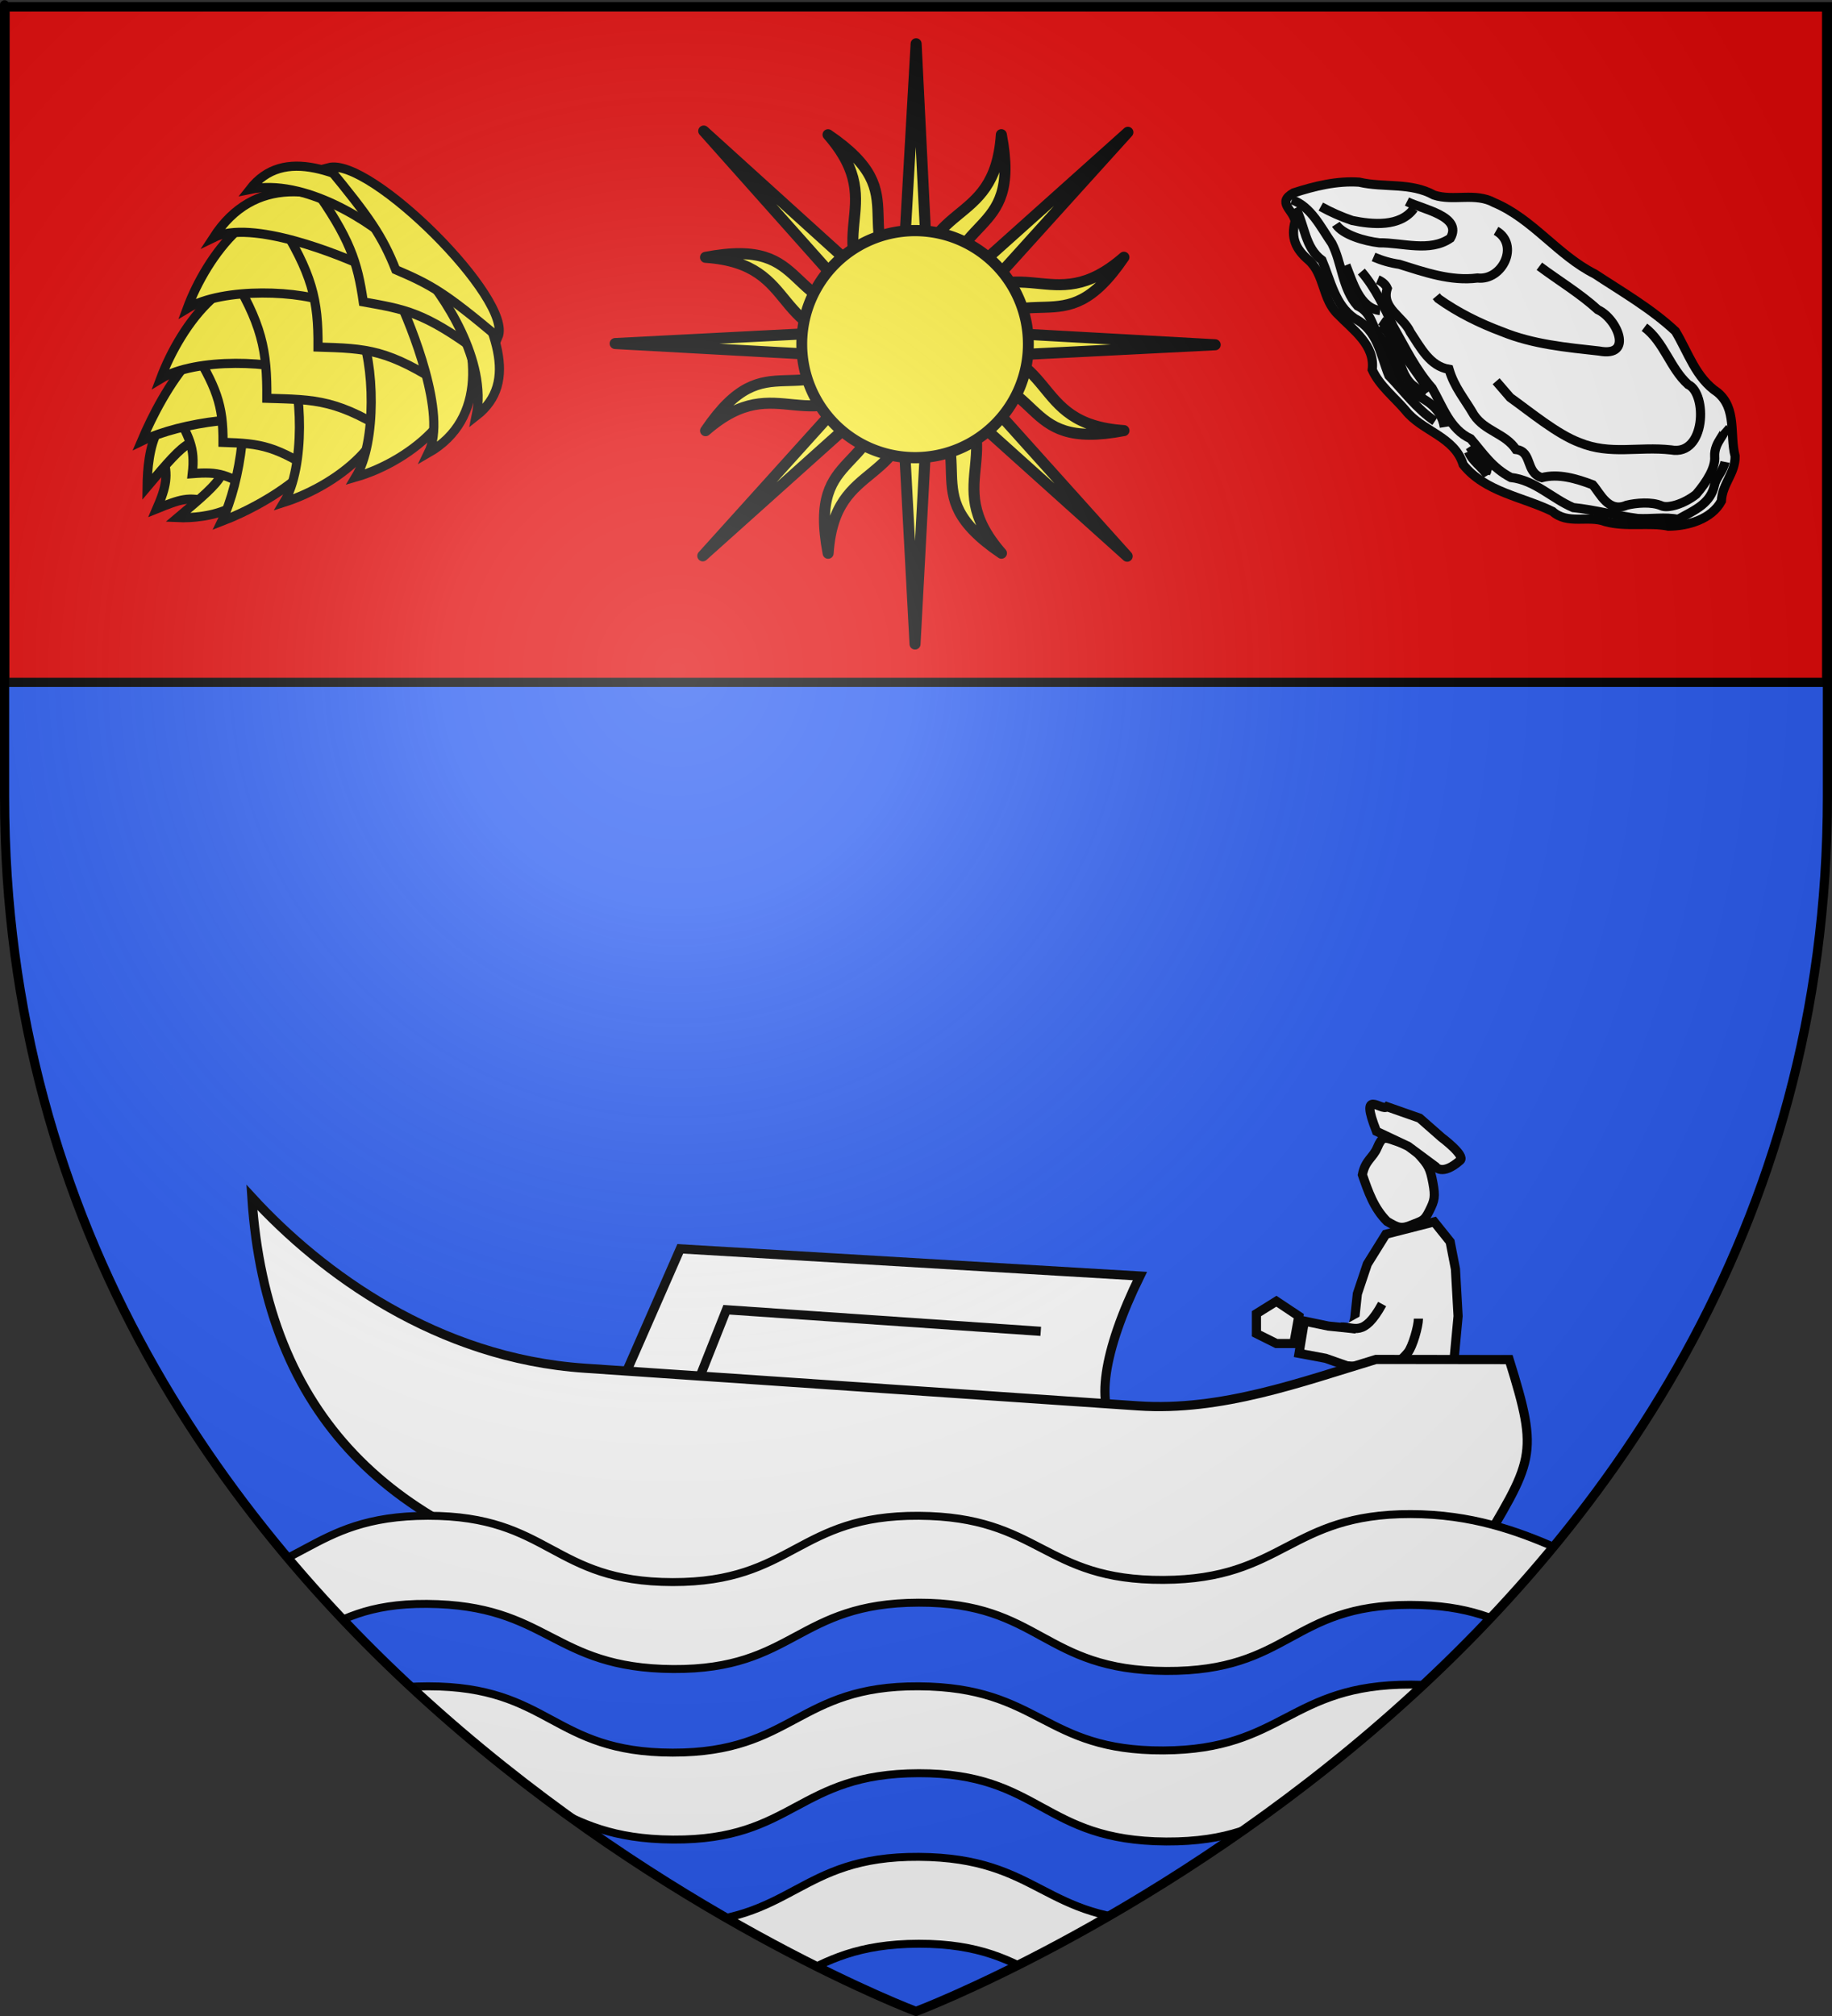<?xml version="1.0" encoding="UTF-8" standalone="no"?>
<svg
   xmlns:dc="http://purl.org/dc/elements/1.1/"
   xmlns:cc="http://web.resource.org/cc/"
   xmlns:rdf="http://www.w3.org/1999/02/22-rdf-syntax-ns#"
   xmlns:svg="http://www.w3.org/2000/svg"
   xmlns="http://www.w3.org/2000/svg"
   xmlns:xlink="http://www.w3.org/1999/xlink"
   xmlns:sodipodi="http://sodipodi.sourceforge.net/DTD/sodipodi-0.dtd"
   xmlns:inkscape="http://www.inkscape.org/namespaces/inkscape"
   height="660"
   width="600"
   version="1.0"
   id="svg2"
   sodipodi:version="0.32"
   inkscape:version="0.45"
   sodipodi:docname="Blason ville fr Arès (Gironde).svg"
   sodipodi:docbase="C:\Documents and Settings\Henry SALOME\Mes documents\Mes images\Blasons\SVG\En cours"
   inkscape:export-filename="/Users/olivier/Desktop/Blason Rouge/Blason_Vide_3D.png"
   inkscape:export-xdpi="144"
   inkscape:export-ydpi="144"
   inkscape:output_extension="org.inkscape.output.svg.inkscape"
   sodipodi:modified="true">
  <rect width="100%" height="100%" fill="#333333" stroke="none"/>
  <sodipodi:namedview
     inkscape:window-height="742"
     inkscape:window-width="1024"
     inkscape:pageshadow="2"
     inkscape:pageopacity="0.0"
     guidetolerance="10.0"
     gridtolerance="10.0"
     objecttolerance="10.0"
     borderopacity="1.0"
     bordercolor="#666666"
     pagecolor="#ffffff"
     id="base"
     showgrid="false"
     height="660px"
     inkscape:zoom="0.82727273"
     inkscape:cx="300"
     inkscape:cy="330"
     inkscape:window-x="0"
     inkscape:window-y="0"
     inkscape:current-layer="layer4" />
  <desc
     id="desc4">Flag of Canton of Valais (Wallis)</desc>
  <defs
     id="defs6">
    <clipPath
       clipPathUnits="userSpaceOnUse"
       id="clipPath2271">
      <path
         sodipodi:nodetypes="cccccc"
         d="M 300,658.5 C 300,658.5 1.5,546.18 1.5,260.728 C 1.5,-24.723 1.5,2.176 1.5,2.176 L 598.5,2.176 L 598.5,260.728 C 598.5,546.18 300,658.5 300,658.5 z "
         style="opacity:1;fill:none;fill-opacity:1;fill-rule:evenodd;stroke:#000000;stroke-width:3;stroke-linecap:butt;stroke-linejoin:miter;stroke-miterlimit:4;stroke-dasharray:none;stroke-opacity:1;display:inline"
         id="path2273"
         inkscape:export-xdpi="144"
         inkscape:export-ydpi="144" />
    </clipPath>
    <clipPath
       clipPathUnits="userSpaceOnUse"
       id="clipPath2275">
      <path
         sodipodi:nodetypes="cccccc"
         d="M 300,658.5 C 300,658.5 1.5,546.18 1.5,260.728 C 1.5,-24.723 1.5,2.176 1.5,2.176 L 598.5,2.176 L 598.5,260.728 C 598.5,546.18 300,658.5 300,658.5 z "
         style="opacity:1;fill:none;fill-opacity:1;fill-rule:evenodd;stroke:#000000;stroke-width:3;stroke-linecap:butt;stroke-linejoin:miter;stroke-miterlimit:4;stroke-dasharray:none;stroke-opacity:1;display:inline"
         id="path2277"
         inkscape:export-xdpi="144"
         inkscape:export-ydpi="144" />
    </clipPath>
    <clipPath
       clipPathUnits="userSpaceOnUse"
       id="clipPath2279">
      <path
         sodipodi:nodetypes="cccccc"
         d="M 300,658.5 C 300,658.5 1.5,546.18 1.5,260.728 C 1.5,-24.723 1.5,2.176 1.5,2.176 L 598.5,2.176 L 598.5,260.728 C 598.5,546.18 300,658.5 300,658.5 z "
         style="opacity:1;fill:none;fill-opacity:1;fill-rule:evenodd;stroke:#000000;stroke-width:3;stroke-linecap:butt;stroke-linejoin:miter;stroke-miterlimit:4;stroke-dasharray:none;stroke-opacity:1;display:inline"
         id="path2281"
         inkscape:export-xdpi="144"
         inkscape:export-ydpi="144" />
    </clipPath>
    <linearGradient
       id="linearGradient2893">
      <stop
         style="stop-color:white;stop-opacity:0.314;"
         offset="0"
         id="stop2895" />
      <stop
         id="stop2897"
         offset="0.19"
         style="stop-color:white;stop-opacity:0.251;" />
      <stop
         style="stop-color:#6b6b6b;stop-opacity:0.125;"
         offset="0.6"
         id="stop2901" />
      <stop
         style="stop-color:black;stop-opacity:0.125;"
         offset="1"
         id="stop2899" />
    </linearGradient>
    <radialGradient
       inkscape:collect="always"
       xlink:href="#linearGradient2893"
       id="radialGradient3163"
       gradientUnits="userSpaceOnUse"
       gradientTransform="matrix(1.353,0,0,1.349,-77.629,-85.747)"
       cx="221.445"
       cy="226.331"
       fx="221.445"
       fy="226.331"
       r="300" />
    <clipPath
       clipPathUnits="userSpaceOnUse"
       id="clipPath3492">
      <path
         sodipodi:nodetypes="cccccc"
         d="M 300,658.5 C 300,658.5 1.5,546.18 1.5,260.728 C 1.5,-24.723 1.5,2.176 1.5,2.176 L 598.5,2.176 L 598.5,260.728 C 598.5,546.18 300,658.5 300,658.5 z "
         style="opacity:1;fill:none;fill-opacity:1;fill-rule:evenodd;stroke:#000000;stroke-width:3;stroke-linecap:butt;stroke-linejoin:miter;stroke-miterlimit:4;stroke-dasharray:none;stroke-opacity:1"
         id="path3494"
         inkscape:export-xdpi="144"
         inkscape:export-ydpi="144" />
    </clipPath>
  </defs>
  <g
     inkscape:groupmode="layer"
     id="layer3"
     inkscape:label="Fond écu"
     style="opacity:1;display:inline"
     sodipodi:insensitive="true">
    <path
       id="path2855"
       style="fill:#2b5df2;fill-opacity:1;fill-rule:evenodd;stroke:none;stroke-width:1px;stroke-linecap:butt;stroke-linejoin:miter;stroke-opacity:1"
       d="M 300,658.5 C 300,658.5 598.5,546.18 598.5,260.728 C 598.5,-24.723 598.5,2.176 598.5,2.176 L 1.5,2.176 L 1.5,260.728 C 1.5,546.18 300,658.5 300,658.5 z "
       sodipodi:nodetypes="cccccc" />
    <path
       sodipodi:nodetypes="ccccc"
       id="path2944"
       d="M 1.684,2.278 L 1.543,223.39 L 598.235,223.39 L 598.235,2.278 L 1.684,2.278 z "
       style="opacity:1;fill:#e20909;fill-opacity:1;fill-rule:evenodd;stroke:#000000;stroke-width:3;stroke-linecap:butt;stroke-linejoin:miter;stroke-miterlimit:4;stroke-dasharray:none;stroke-opacity:1;display:inline" />
  </g>
  <g
     inkscape:groupmode="layer"
     id="layer4"
     inkscape:label="Meubles"
     style="display:inline"
     sodipodi:insensitive="true">
    <g
       id="g3446">
      <g
         id="g3496">
        <g
           id="g5326">
          <g
             transform="matrix(-1,0,0,1,900.544,84.849)"
             id="g5318">
            <path
               style="fill:#ffffff;fill-opacity:1;fill-rule:evenodd;stroke:#000000;stroke-width:3;stroke-linecap:butt;stroke-linejoin:miter;stroke-miterlimit:4;stroke-dasharray:none;stroke-opacity:1"
               d="M 446.271,315.007 C 442.735,317.095 441.653,317.599 438.19,316.159 C 434.727,314.719 434.15,315.007 432.419,311.551 C 430.687,308.096 430.399,306.944 431.265,302.336 C 432.13,297.729 432.707,296.577 435.882,293.121 C 439.056,289.666 440.788,289.666 443.962,288.514 C 447.136,287.362 447.952,287.242 449.445,290.818 C 450.888,294.273 453.413,294.921 454.351,299.745 C 452.42,305.274 450.643,310.622 446.271,315.007 z "
               id="path10018"
               sodipodi:nodetypes="csssssscc" />
            <path
               style="fill:#ffffff;fill-opacity:1;fill-rule:evenodd;stroke:#000000;stroke-width:3;stroke-linecap:butt;stroke-linejoin:miter;stroke-miterlimit:4;stroke-dasharray:none;stroke-opacity:1"
               d="M 424.741,364.707 L 423.005,346.027 L 423.873,330.595 L 425.609,321.66 L 430.818,315.163 L 446.652,319.208 L 452.729,328.97 L 455.994,338.717 L 456.862,346.839 L 457.73,350.088 L 465.544,349.275 L 473.357,347.651 L 475.093,358.21 L 466.412,359.834 L 459.467,362.271 L 458.599,365.52 L 442.104,367.956 L 424.741,364.707 z "
               id="path10026"
               sodipodi:nodetypes="cccccccccccccccccc" />
            <path
               style="fill:#ffffff;fill-opacity:1;fill-rule:evenodd;stroke:#000000;stroke-width:3;stroke-linecap:butt;stroke-linejoin:miter;stroke-miterlimit:4;stroke-dasharray:none;stroke-opacity:1"
               d="M 460.196,362.329 C 452.065,362.229 446.09,366.035 439.452,357.928 C 437.903,356.036 435.99,349.297 435.99,346.854"
               id="path10038"
               sodipodi:nodetypes="csc" />
            <path
               style="fill:#ffffff;fill-opacity:1;fill-rule:evenodd;stroke:#000000;stroke-width:3;stroke-linecap:butt;stroke-linejoin:miter;stroke-miterlimit:4;stroke-dasharray:none;stroke-opacity:1"
               d="M 461.405,349.584 C 456.96,349.405 454.015,353.209 447.876,342.073"
               id="path10040"
               sodipodi:nodetypes="cc" />
            <path
               style="fill:#ffffff;fill-opacity:1;fill-rule:evenodd;stroke:#000000;stroke-width:3;stroke-linecap:butt;stroke-linejoin:miter;stroke-miterlimit:4;stroke-dasharray:none;stroke-opacity:1"
               d="M 475.168,346.039 L 482.514,341.152 L 489.044,345.225 L 489.044,351.741 L 482.514,354.999 L 476.8,354.999 L 475.168,346.039 z "
               id="path10028" />
            <path
               style="fill:#ffffff;fill-opacity:1;fill-rule:evenodd;stroke:#000000;stroke-width:3;stroke-linecap:butt;stroke-linejoin:miter;stroke-miterlimit:4;stroke-dasharray:none;stroke-opacity:1"
               d="M 439.345,290.431 L 449.733,285.535 C 455.534,270.859 447.976,279.21 446.271,277.472 L 435.593,281.216 L 428.379,287.551 C 428.379,287.551 420.491,293.435 422.319,295.038 C 428.307,300.294 430.399,297.054 430.399,297.054 L 439.345,290.431 z "
               id="path10016"
               sodipodi:nodetypes="cccccscc" />
          </g>
          <g
             id="g5171">
            <g
               id="g5167">
              <path
                 sodipodi:nodetypes="ccccc"
                 id="rect4193"
                 d="M 222.797,408.846 L 373.335,417.747 C 361.268,442.304 358.42,461.287 366.252,467.683 L 199.981,460.918 L 222.797,408.846 z "
                 style="fill:#ffffff;fill-opacity:1;stroke:#000000;stroke-width:3;stroke-miterlimit:4;stroke-dasharray:none;stroke-opacity:1" />
              <path
                 sodipodi:nodetypes="ccc"
                 id="path5165"
                 d="M 226.929,456.484 L 237.912,428.791 L 340.855,435.855"
                 style="fill:none;fill-rule:evenodd;stroke:#000000;stroke-width:3;stroke-linecap:butt;stroke-linejoin:miter;stroke-miterlimit:4;stroke-dasharray:none;stroke-opacity:1" />
            </g>
            <path
               style="opacity:1;color:#000000;fill:#ffffff;fill-opacity:1;fill-rule:evenodd;stroke:#000000;stroke-width:3;stroke-linecap:butt;stroke-linejoin:miter;marker:none;marker-start:none;marker-mid:none;marker-end:none;stroke-miterlimit:4;stroke-dasharray:none;stroke-dashoffset:0;stroke-opacity:1;visibility:visible;display:inline;overflow:visible"
               d="M 494.277,445.103 C 504.246,477.118 502.28,477.704 483.295,509.719 C 247.209,544.46 92.01,536.324 82.489,391.986 C 105.349,416.892 143.232,444.641 191.488,447.925 L 372.742,460.261 C 399.987,462.115 426.285,452.39 450.648,445.053 L 494.277,445.103 z "
               id="path6784"
               sodipodi:nodetypes="cccsscc" />
          </g>
        </g>
        <g
           id="g6491"
           clip-path="url(#clipPath3492)">
          <path
             id="rect3648"
             d="M 61.375,521.104 C 148.514,617.918 300,658.5 300,658.5 C 300,658.5 451.486,617.918 538.625,521.104 L 61.375,521.104 z "
             style="fill:#2b5df2;fill-opacity:1;stroke-width:3;stroke-miterlimit:4;stroke-dasharray:none" />
          <path
             clip-path="url(#clipPath2279)"
             inkscape:transform-center-x="-13.432433"
             inkscape:transform-center-y="26.982417"
             sodipodi:nodetypes="ccccccccccccccccz"
             id="path3836"
             d="M 220.312,517.952 C 180.656,517.904 180.255,496.211 140.176,496.238 C 100.096,496.265 99.513,517.697 60.17,517.952 C 56.803,517.974 54.145,518.163 51.302,517.363 C 54.534,527.212 58.644,536.779 64.477,546.548 C 101.697,546.863 101.311,524.812 139.823,525.08 C 179.786,525.358 180.656,546.156 220.442,546.413 C 260.226,546.67 260.973,524.747 300.919,524.685 C 340.871,524.623 341.294,546.841 381.943,547.039 C 422.592,547.236 422.608,525.407 461.68,525.407 C 500.752,525.407 501.334,545.59 536.359,545.698 C 541.642,535.851 545.718,527.789 548.698,517.367 C 546.783,517.852 545.169,517.722 542.954,517.557 C 521.831,517.636 501.901,495.74 462.015,495.68 C 422.13,495.619 420.57,517.054 381.044,517.231 C 341.517,517.407 340.829,496.482 300.919,496.238 C 261.009,495.994 259.967,518.001 220.312,517.952 z "
             style="fill:#ffffff;fill-opacity:1;fill-rule:evenodd;stroke:#000000;stroke-width:2.604;stroke-linecap:butt;stroke-linejoin:miter;stroke-miterlimit:4;stroke-dasharray:none;stroke-opacity:1;display:inline" />
          <path
             clip-path="url(#clipPath2271)"
             sodipodi:nodetypes="ccccccccccccccccz"
             id="path3840"
             d="M 220.312,629.61 C 180.656,629.561 180.255,607.868 140.176,607.896 C 100.096,607.923 99.513,629.355 60.17,629.61 C 56.803,629.632 54.145,629.821 51.302,629.02 C 54.534,638.87 58.644,648.436 64.477,658.206 C 101.697,658.521 101.311,636.47 139.823,636.738 C 179.786,637.015 180.656,657.814 220.442,658.071 C 260.226,658.327 260.973,636.405 300.919,636.343 C 340.871,636.281 341.294,658.499 381.943,658.697 C 422.592,658.894 422.608,637.065 461.68,637.065 C 500.752,637.065 501.334,657.248 536.359,657.356 C 541.642,647.509 545.718,639.447 548.698,629.025 C 546.783,629.51 545.169,629.38 542.954,629.215 C 521.831,629.293 501.901,607.398 462.015,607.337 C 422.13,607.277 420.57,628.712 381.044,628.888 C 341.517,629.065 340.829,608.14 300.919,607.896 C 261.009,607.651 259.967,629.658 220.312,629.61 z "
             style="fill:#ffffff;fill-opacity:1;fill-rule:evenodd;stroke:#000000;stroke-width:2.604;stroke-linecap:butt;stroke-linejoin:miter;stroke-miterlimit:4;stroke-dasharray:none;stroke-opacity:1;display:inline" />
          <path
             clip-path="url(#clipPath2275)"
             sodipodi:nodetypes="ccccccccccccccccz"
             id="path3838"
             d="M 220.312,573.781 C 180.656,573.732 180.255,552.04 140.176,552.067 C 100.096,552.094 99.513,573.526 60.17,573.781 C 56.803,573.803 54.145,573.992 51.302,573.192 C 54.534,583.041 58.644,592.608 64.477,602.377 C 101.697,602.692 101.311,580.641 139.823,580.909 C 179.786,581.186 180.656,601.985 220.442,602.242 C 260.226,602.499 260.973,580.576 300.919,580.514 C 340.871,580.452 341.294,602.67 381.943,602.868 C 422.592,603.065 422.608,581.236 461.68,581.236 C 500.752,581.236 501.334,601.419 536.359,601.527 C 541.642,591.68 545.718,583.618 548.698,573.196 C 546.783,573.681 545.169,573.551 542.954,573.386 C 521.831,573.465 501.901,551.569 462.015,551.509 C 422.13,551.448 420.57,572.883 381.044,573.059 C 341.517,573.236 340.829,552.311 300.919,552.067 C 261.009,551.823 259.967,573.829 220.312,573.781 z "
             style="fill:#ffffff;fill-opacity:1;fill-rule:evenodd;stroke:#000000;stroke-width:2.604;stroke-linecap:butt;stroke-linejoin:miter;stroke-miterlimit:4;stroke-dasharray:none;stroke-opacity:1;display:inline" />
        </g>
      </g>
      <g
         id="g3404">
        <g
           style="display:inline"
           id="g3672"
           transform="matrix(0.396,0,0,0.396,180.929,-33.93)">
          <path
             id="path2990"
             d="M 300.783,121.88 L 288.17,341.6 L 125.133,193.997 L 271.639,358.444 L 51.88,369.687 L 271.874,381.752 L 124.35,545.219 L 288.091,398.518 L 299.882,618.12 L 311.634,398.518 L 475.337,545.533 L 328.283,381.83 L 548.12,370.705 L 328.165,358.522 L 475.924,195.055 L 311.713,342.031 L 300.783,121.88 z "
             style="fill:#fcef3c;fill-opacity:1;fill-rule:evenodd;stroke:#000000;stroke-width:9.122;stroke-linecap:butt;stroke-linejoin:round;stroke-miterlimit:4;stroke-dasharray:none;stroke-opacity:1;display:inline" />
          <path
             id="path3656"
             d="M 227.934,197.054 C 281.521,258.46 214.57,280.683 278.243,348.316 L 278.161,348.282 C 186.144,343.941 217.213,281.036 126.606,298.421 C 207.927,303.951 176.295,367.007 269.178,369.794 L 269.063,369.842 C 200.928,431.839 178.423,365.391 126.648,441.754 C 188.054,388.166 210.276,455.118 277.91,391.445 L 277.876,391.527 C 273.535,483.544 210.629,452.474 228.015,543.081 C 233.544,461.76 296.6,493.393 299.388,400.509 L 299.448,400.654 C 361.445,468.789 294.985,491.265 371.347,543.04 C 317.76,481.634 384.712,459.411 321.039,391.778 L 321.161,391.829 C 413.178,396.169 382.068,459.058 472.675,441.672 C 391.354,436.143 422.986,373.087 330.103,370.299 L 330.247,370.24 C 398.383,308.243 420.858,374.702 472.634,298.34 C 411.228,351.927 389.005,284.976 321.372,348.649 L 321.422,348.526 C 325.763,256.509 388.652,287.619 371.266,197.012 C 365.737,278.334 302.681,246.701 299.893,339.585 L 299.845,339.469 C 237.849,271.334 304.296,248.829 227.934,197.054 z "
             style="fill:#fcef3c;fill-opacity:1;fill-rule:evenodd;stroke:#000000;stroke-width:9.122;stroke-linecap:butt;stroke-linejoin:round;stroke-miterlimit:4;stroke-dasharray:none;stroke-opacity:1;display:inline" />
          <path
             transform="matrix(0.483,0,0,0.497,159.502,169.98)"
             d="M 484.688 402.832 A 194.004 188.848 0 1 1  96.68,402.832 A 194.004 188.848 0 1 1  484.688 402.832 z"
             sodipodi:ry="188.84766"
             sodipodi:rx="194.00391"
             sodipodi:cy="402.83203"
             sodipodi:cx="290.68359"
             id="path2640"
             style="fill:#fcef3c;fill-opacity:1;fill-rule:evenodd;stroke:#000000;stroke-width:18.621;stroke-linecap:butt;stroke-linejoin:miter;stroke-miterlimit:4;stroke-dasharray:none;stroke-opacity:1;display:inline"
             sodipodi:type="arc" />
        </g>
        <g
           id="g3383">
          <path
             sodipodi:nodetypes="cccc"
             id="path4224"
             d="M 51.354,166.562 C 58.908,163.523 61.841,162.377 68.456,164.464 C 81.376,149.722 68.474,137.006 53.393,149.4 C 55.133,155.684 54.547,159.189 51.354,166.562 z "
             style="fill:#fcef3c;fill-opacity:1;fill-rule:evenodd;stroke:#000000;stroke-width:3;stroke-linecap:butt;stroke-linejoin:miter;stroke-miterlimit:4;stroke-dasharray:none;stroke-opacity:1" />
          <path
             sodipodi:nodetypes="cccc"
             id="path4222"
             d="M 48.175,159.398 C 48.289,147.969 50.823,128.265 68.866,137.758 L 73.191,146.507 C 63.299,141.817 61.739,143.271 48.175,159.398 z "
             style="fill:#fcef3c;fill-opacity:1;fill-rule:evenodd;stroke:#000000;stroke-width:3;stroke-linecap:butt;stroke-linejoin:miter;stroke-miterlimit:4;stroke-dasharray:none;stroke-opacity:1" />
          <path
             sodipodi:nodetypes="cccc"
             id="path4220"
             d="M 58.233,169.457 C 66.91,169.878 89.195,166.981 79.874,148.766 L 71.124,144.441 C 75.815,154.333 74.36,155.893 58.233,169.457 z "
             style="fill:#fcef3c;fill-opacity:1;fill-rule:evenodd;stroke:#000000;stroke-width:3;stroke-linecap:butt;stroke-linejoin:miter;stroke-miterlimit:4;stroke-dasharray:none;stroke-opacity:1" />
          <path
             sodipodi:nodetypes="cccc"
             id="path4218"
             d="M 62.983,155.06 C 71.936,154.352 74.198,155.274 84.208,161.154 C 95.159,146.875 71.686,123.571 56.703,133.648 C 61.957,143.047 63.985,146.425 62.983,155.06 z "
             style="fill:#fcef3c;fill-opacity:1;fill-rule:evenodd;stroke:#000000;stroke-width:3;stroke-linecap:butt;stroke-linejoin:miter;stroke-miterlimit:4;stroke-dasharray:none;stroke-opacity:1" />
          <path
             sodipodi:nodetypes="cccc"
             id="path4184"
             d="M 72.627,170.672 C 88.054,164.78 116.645,148.032 107.152,129.989 L 77.521,122.554 C 82.212,132.445 78.98,157.553 72.627,170.672 z "
             style="fill:#fcef3c;fill-opacity:1;fill-rule:evenodd;stroke:#000000;stroke-width:3;stroke-linecap:butt;stroke-linejoin:miter;stroke-miterlimit:4;stroke-dasharray:none;stroke-opacity:1" />
          <path
             sodipodi:nodetypes="cccc"
             id="path4202"
             d="M 46.361,144.406 C 53.362,127.87 69.001,100.388 87.044,109.881 L 94.479,139.512 C 84.588,134.821 59.48,138.053 46.361,144.406 z "
             style="fill:#fcef3c;fill-opacity:1;fill-rule:evenodd;stroke:#000000;stroke-width:3;stroke-linecap:butt;stroke-linejoin:miter;stroke-miterlimit:4;stroke-dasharray:none;stroke-opacity:1" />
          <path
             sodipodi:nodetypes="cccc"
             id="path4204"
             d="M 73.042,144.818 C 85.666,145.204 90.296,145.89 105.449,155.812 C 118.802,137.208 81.787,100.407 62.045,112.407 C 70.982,126.593 73.123,132.692 73.042,144.818 z "
             style="fill:#fcef3c;fill-opacity:1;fill-rule:evenodd;stroke:#000000;stroke-width:3;stroke-linecap:butt;stroke-linejoin:miter;stroke-miterlimit:4;stroke-dasharray:none;stroke-opacity:1" />
          <path
             sodipodi:nodetypes="cccc"
             id="path4196"
             d="M 52.58,124.013 C 59.36,105.925 75.939,83.455 93.982,92.948 L 100.255,122.674 C 90.363,117.983 64.145,116.994 52.58,124.013 z "
             style="fill:#fcef3c;fill-opacity:1;fill-rule:evenodd;stroke:#000000;stroke-width:3;stroke-linecap:butt;stroke-linejoin:miter;stroke-miterlimit:4;stroke-dasharray:none;stroke-opacity:1" />
          <path
             sodipodi:nodetypes="cccc"
             id="path4194"
             d="M 93.011,164.445 C 111.543,158.552 133.57,141.086 124.076,123.043 L 94.351,116.77 C 99.042,126.662 100.031,152.88 93.011,164.445 z "
             style="fill:#fcef3c;fill-opacity:1;fill-rule:evenodd;stroke:#000000;stroke-width:3;stroke-linecap:butt;stroke-linejoin:miter;stroke-miterlimit:4;stroke-dasharray:none;stroke-opacity:1" />
          <path
             sodipodi:nodetypes="cccc"
             id="path4190"
             d="M 87.39,130.388 C 103.472,130.881 110.63,130.576 129.933,143.215 C 146.943,119.516 99.79,72.637 74.642,87.924 C 86.026,105.994 87.494,114.943 87.39,130.388 z "
             style="fill:#fcef3c;fill-opacity:1;fill-rule:evenodd;stroke:#000000;stroke-width:3;stroke-linecap:butt;stroke-linejoin:miter;stroke-miterlimit:4;stroke-dasharray:none;stroke-opacity:1" />
          <path
             sodipodi:nodetypes="cccc"
             id="path4182"
             d="M 116.516,156.187 C 134.826,150.96 157.075,132.829 147.581,114.786 L 117.856,108.513 C 122.547,118.404 123.535,144.623 116.516,156.187 z "
             style="fill:#fcef3c;fill-opacity:1;fill-rule:evenodd;stroke:#000000;stroke-width:3;stroke-linecap:butt;stroke-linejoin:miter;stroke-miterlimit:4;stroke-dasharray:none;stroke-opacity:1" />
          <path
             sodipodi:nodetypes="cccc"
             id="path4192"
             d="M 61.315,100.986 C 67.651,83.785 84.673,60.427 102.716,69.921 L 108.989,99.646 C 99.098,94.955 72.88,93.967 61.315,100.986 z "
             style="fill:#fcef3c;fill-opacity:1;fill-rule:evenodd;stroke:#000000;stroke-width:3;stroke-linecap:butt;stroke-linejoin:miter;stroke-miterlimit:4;stroke-dasharray:none;stroke-opacity:1" />
          <path
             sodipodi:nodetypes="cccc"
             id="path4198"
             d="M 104.159,113.619 C 120.241,114.112 126.956,114.251 146.258,126.889 C 163.268,103.191 116.116,56.311 90.967,71.598 C 102.352,89.669 104.263,98.174 104.159,113.619 z "
             style="fill:#fcef3c;fill-opacity:1;fill-rule:evenodd;stroke:#000000;stroke-width:3;stroke-linecap:butt;stroke-linejoin:miter;stroke-miterlimit:4;stroke-dasharray:none;stroke-opacity:1" />
          <path
             sodipodi:nodetypes="cccc"
             id="path4206"
             d="M 140.338,148.247 C 159.535,137.254 157.127,113.559 147.634,95.516 L 130.126,97.018 C 134.817,106.91 146.469,135.793 140.338,148.247 z "
             style="fill:#fcef3c;fill-opacity:1;fill-rule:evenodd;stroke:#000000;stroke-width:3;stroke-linecap:butt;stroke-linejoin:miter;stroke-miterlimit:4;stroke-dasharray:none;stroke-opacity:1" />
          <path
             sodipodi:nodetypes="cccc"
             id="path4208"
             d="M 69.884,77.792 C 83.316,57.043 104.571,61.003 122.614,70.496 L 121.112,88.004 C 111.221,83.313 82.337,71.662 69.884,77.792 z "
             style="fill:#fcef3c;fill-opacity:1;fill-rule:evenodd;stroke:#000000;stroke-width:3;stroke-linecap:butt;stroke-linejoin:miter;stroke-miterlimit:4;stroke-dasharray:none;stroke-opacity:1" />
          <path
             sodipodi:nodetypes="cccc"
             id="path4210"
             d="M 118.978,98.827 C 132.751,101.313 138.695,102.067 156.774,115.322 C 168.229,97.305 122.009,51.282 102.535,61.083 C 114.562,77.951 117.082,85.673 118.978,98.827 z "
             style="fill:#fcef3c;fill-opacity:1;fill-rule:evenodd;stroke:#000000;stroke-width:3;stroke-linecap:butt;stroke-linejoin:miter;stroke-miterlimit:4;stroke-dasharray:none;stroke-opacity:1" />
          <path
             sodipodi:nodetypes="cccc"
             id="path4212"
             d="M 155.975,136.159 C 170.306,125.029 161.914,106.853 150.9,87.238 L 136.625,87.169 C 145.566,96.425 159.687,118.496 155.975,136.159 z "
             style="fill:#fcef3c;fill-opacity:1;fill-rule:evenodd;stroke:#000000;stroke-width:3;stroke-linecap:butt;stroke-linejoin:miter;stroke-miterlimit:4;stroke-dasharray:none;stroke-opacity:1" />
          <path
             id="path4214"
             d="M 81.819,62.003 C 92.949,47.672 111.126,56.064 130.74,67.078 L 130.809,81.353 C 121.553,72.412 99.482,58.291 81.819,62.003 z "
             style="fill:#fcef3c;fill-opacity:1;fill-rule:evenodd;stroke:#000000;stroke-width:3;stroke-linecap:butt;stroke-linejoin:miter;stroke-miterlimit:4;stroke-dasharray:none;stroke-opacity:1" />
          <path
             sodipodi:nodetypes="cccc"
             id="path4216"
             d="M 129.606,88.289 C 141.243,93.281 145.643,95.762 163.086,110.365 C 168.405,98.335 121.177,51.223 107.613,54.892 C 120.964,71.093 125.224,77.279 129.606,88.289 z "
             style="fill:#fcef3c;fill-opacity:1;fill-rule:evenodd;stroke:#000000;stroke-width:3;stroke-linecap:butt;stroke-linejoin:miter;stroke-miterlimit:4;stroke-dasharray:none;stroke-opacity:1" />
        </g>
        <g
           id="g6432"
           transform="matrix(0.5,0,0,0.5,86.639,184.304)">
          <path
             id="path5368"
             d="M 725.551,-126.509 C 727.59,-142.617 712.96,-152.605 703.195,-162.709 C 692.715,-172.555 694.462,-188.807 684.006,-198.172 C 675.424,-205.5 672.067,-212.956 675.095,-223.806 C 673.497,-231.704 662.877,-235.953 673.995,-242.283 C 687.756,-246.767 702.508,-250.347 717.03,-249.337 C 733.396,-245.519 750.638,-249.386 766.041,-240.868 C 778.89,-236.679 793.047,-242.761 805.519,-235.886 C 830.709,-225.274 847.049,-201.467 871.33,-189.259 C 889.353,-177.421 908.346,-166.503 924.159,-151.742 C 932.621,-137.727 937.419,-121.246 951.795,-111.629 C 964.538,-101.023 959.602,-84.025 963.268,-69.871 C 963.356,-58.546 954.81,-51.818 954.275,-40.533 C 947.736,-28.504 932.146,-24.157 919.611,-24.097 C 906.715,-26.748 892.079,-23.298 878.274,-27.066 C 866.996,-31.38 853.7,-24.791 843.632,-33.769 C 823.959,-43.382 799.531,-46.392 785.132,-64.391 C 779.477,-82.906 758.16,-86.144 747.27,-100.031 C 739.886,-108.708 730.419,-115.938 725.551,-126.509 z "
             style="fill:#ffffff;fill-opacity:1;stroke:#000000;stroke-width:6.006;stroke-miterlimit:4;stroke-dasharray:none;stroke-opacity:1" />
          <path
             id="path5429"
             d="M 730.906,-155.609 C 744.001,-146.092 740.873,-126.527 751.674,-116.698 C 754.478,-114.425 757.421,-112.286 760.666,-110.683"
             style="fill:none;fill-opacity:1;stroke:#000000;stroke-width:6.006;stroke-miterlimit:4;stroke-dasharray:none;stroke-opacity:1" />
          <path
             id="path5427"
             d="M 762.835,-112.329 C 755.046,-125.137 744.749,-136.296 739.228,-150.23 C 736.915,-153.324 734.337,-156.294 731.14,-158.504"
             style="fill:none;fill-opacity:1;stroke:#000000;stroke-width:6.006;stroke-miterlimit:4;stroke-dasharray:none;stroke-opacity:1" />
          <path
             sodipodi:nodetypes="cccccc"
             id="path5425"
             d="M 772.794,-88.978 C 770.691,-102.056 759.676,-107.879 748.931,-112.354 C 736.907,-120.252 740.988,-136.636 731.976,-146.223 C 724.639,-154.097 726.281,-163.402 715.871,-168.382 C 705.783,-179.807 705.787,-196.346 699.144,-209.272 C 691.938,-219.599 685.505,-233.445 672.932,-237.791"
             style="fill:none;fill-opacity:1;stroke:#000000;stroke-width:6.006;stroke-miterlimit:4;stroke-dasharray:none;stroke-opacity:1" />
          <path
             id="path5423"
             d="M 803.637,-60.212 C 796.348,-62.794 793.38,-70.184 789.423,-76.127"
             style="fill:none;fill-opacity:1;stroke:#000000;stroke-width:6.006;stroke-miterlimit:4;stroke-dasharray:none;stroke-opacity:1" />
          <path
             id="path5421"
             d="M 788.66,-72.89 C 791.039,-66.483 797.506,-62.999 800.926,-57.278"
             style="fill:none;fill-opacity:1;stroke:#000000;stroke-width:6.006;stroke-miterlimit:4;stroke-dasharray:none;stroke-opacity:1" />
          <path
             id="path5419"
             d="M 675.359,-232.426 C 681.542,-220.879 681.337,-206.538 692.684,-198.184 C 698.403,-184.773 701.142,-168.869 714.093,-160.047 C 729.294,-152.25 730.926,-136.317 736.474,-122.657 C 746.206,-112.544 754.85,-100.677 766.621,-92.837"
             style="fill:none;fill-opacity:1;stroke:#000000;stroke-width:6.006;stroke-miterlimit:4;stroke-dasharray:none;stroke-opacity:1" />
          <path
             sodipodi:nodetypes="ccccccccccccc"
             id="path5417"
             d="M 955.506,-88.069 C 958.789,-85.204 949.311,-79.686 949.886,-69.667 C 950.506,-62.559 944.808,-53.2 937.735,-44.927 C 929.366,-38.338 919.072,-35.653 915.052,-37.411 C 908.536,-40.259 898.311,-39.298 892.213,-37.817 C 880.242,-32.611 874.899,-45.643 869.983,-51.19 C 859.089,-55.297 847.491,-58.723 836.604,-55.857 C 825.629,-59.325 830.682,-73.022 819.751,-74.285 C 812.603,-84.983 799.445,-86.123 792.175,-96.947 C 786.075,-107.494 779.364,-114.949 775.872,-126.779 C 763.348,-128.851 757.366,-140.802 750.501,-151.124 C 746.058,-161.172 731.195,-166.826 735.432,-179.8 C 734.267,-182.507 731.765,-184.362 729.135,-185.478"
             style="fill:none;fill-opacity:1;stroke:#000000;stroke-width:6.006;stroke-miterlimit:4;stroke-dasharray:none;stroke-opacity:1" />
          <path
             sodipodi:nodetypes="ccccccccccc"
             id="path5415"
             d="M 718.433,-190.793 C 727.717,-179.953 733.928,-166.55 739.298,-154.872 C 747.258,-140.927 754.06,-126.605 764.81,-114.468 C 771.801,-102.352 776.375,-87.641 790.047,-81.301 C 798.346,-71.622 804.123,-62.416 816.327,-55.966 C 832.103,-54.24 843.196,-42.24 857.179,-36.263 C 871.578,-34.793 885.097,-30.936 899.459,-29.119 C 908.601,-28.652 917.404,-30.305 925.869,-28.537 C 931.181,-31.622 936.979,-34.221 941.598,-37.999 C 945.484,-41.178 948.536,-45.193 949.76,-51.035 C 950.833,-56.159 955.419,-60.05 956.639,-66.166"
             style="fill:none;fill-opacity:1;stroke:#000000;stroke-width:6.006;stroke-miterlimit:4;stroke-dasharray:none;stroke-opacity:1" />
          <path
             id="path5413"
             d="M 708.351,-194.956 C 712.778,-183.981 717.362,-166.855 730.746,-165.25"
             style="fill:none;fill-opacity:1;stroke:#000000;stroke-width:6.006;stroke-miterlimit:4;stroke-dasharray:none;stroke-opacity:1" />
          <path
             id="path5411"
             d="M 748.322,-236.64 C 758.189,-231.616 785.076,-227.137 776.748,-212.632 C 763.264,-203.342 745.431,-209.765 730.211,-209.625 C 720.704,-210.716 706.326,-214.759 701.741,-221.753"
             style="fill:none;fill-opacity:1;stroke:#000000;stroke-width:6.006;stroke-miterlimit:4;stroke-dasharray:none;stroke-opacity:1" />
          <path
             id="path5409"
             d="M 752.767,-231.988 C 743.912,-219.791 725.465,-221.534 712.452,-224.241 C 705.339,-226.646 698.448,-229.705 691.879,-233.343"
             style="fill:none;fill-opacity:1;stroke:#000000;stroke-width:6.006;stroke-miterlimit:4;stroke-dasharray:none;stroke-opacity:1" />
          <path
             id="path5407"
             d="M 806.68,-217.474 C 822.348,-208.464 810.913,-184.699 794.504,-186.576 C 776.865,-184.332 759.746,-190.432 743.273,-195.558 C 737.482,-196.395 731.811,-198.03 726.441,-200.351"
             style="fill:none;fill-opacity:1;stroke:#000000;stroke-width:6.006;stroke-miterlimit:4;stroke-dasharray:none;stroke-opacity:1" />
          <path
             id="path5405"
             d="M 835.04,-194.271 C 847.786,-184.756 861.493,-176.569 873.31,-165.851 C 886.047,-160.095 897.083,-134.443 874.154,-138.757 C 852.695,-141.142 830.907,-143.134 810.683,-151.387 C 795.912,-156.886 781.655,-163.945 768.835,-173.071 L 767.513,-174.65"
             style="fill:none;fill-opacity:1;stroke:#000000;stroke-width:6.006;stroke-miterlimit:4;stroke-dasharray:none;stroke-opacity:1" />
          <path
             sodipodi:nodetypes="cccccc"
             style="fill:none;fill-opacity:1;stroke:#000000;stroke-width:6.006;stroke-miterlimit:4;stroke-dasharray:none;stroke-opacity:1;display:inline"
             d="M 903.871,-154.319 C 916.617,-144.804 920.654,-127.551 932.471,-116.833 C 945.208,-111.077 944.157,-69.711 921.227,-74.024 C 899.768,-76.409 881.606,-70.545 861.382,-78.798 C 846.611,-84.297 828.729,-99.213 815.909,-108.339 L 806.729,-118.984"
             id="path6416" />
        </g>
      </g>
    </g>
  </g>
  <g
     inkscape:groupmode="layer"
     id="layer2"
     inkscape:label="Reflet final"
     sodipodi:insensitive="true"
     style="display:inline">
    <path
       sodipodi:nodetypes="cccccc"
       d="M 300,658.5 C 300,658.5 598.5,546.18 598.5,260.728 C 598.5,-24.723 598.5,2.176 598.5,2.176 L 1.5,2.176 L 1.5,260.728 C 1.5,546.18 300,658.5 300,658.5 z "
       style="opacity:1;fill:url(#radialGradient3163);fill-opacity:1;fill-rule:evenodd;stroke:none;stroke-width:1px;stroke-linecap:butt;stroke-linejoin:miter;stroke-opacity:1"
       id="path2875"
       inkscape:export-xdpi="144"
       inkscape:export-ydpi="144" />
  </g>
  <g
     inkscape:groupmode="layer"
     id="layer1"
     inkscape:label="Contour final"
     sodipodi:insensitive="true">
    <path
       sodipodi:nodetypes="cccccc"
       d="M 300,658.5 C 300,658.5 1.5,546.18 1.5,260.728 C 1.5,-24.723 1.5,2.176 1.5,2.176 L 598.5,2.176 L 598.5,260.728 C 598.5,546.18 300,658.5 300,658.5 z "
       style="opacity:1;fill:none;fill-opacity:1;fill-rule:evenodd;stroke:#000000;stroke-width:3;stroke-linecap:butt;stroke-linejoin:miter;stroke-miterlimit:4;stroke-dasharray:none;stroke-opacity:1"
       id="path1411"
       inkscape:export-xdpi="144"
       inkscape:export-ydpi="144" />
  </g>
</svg>
